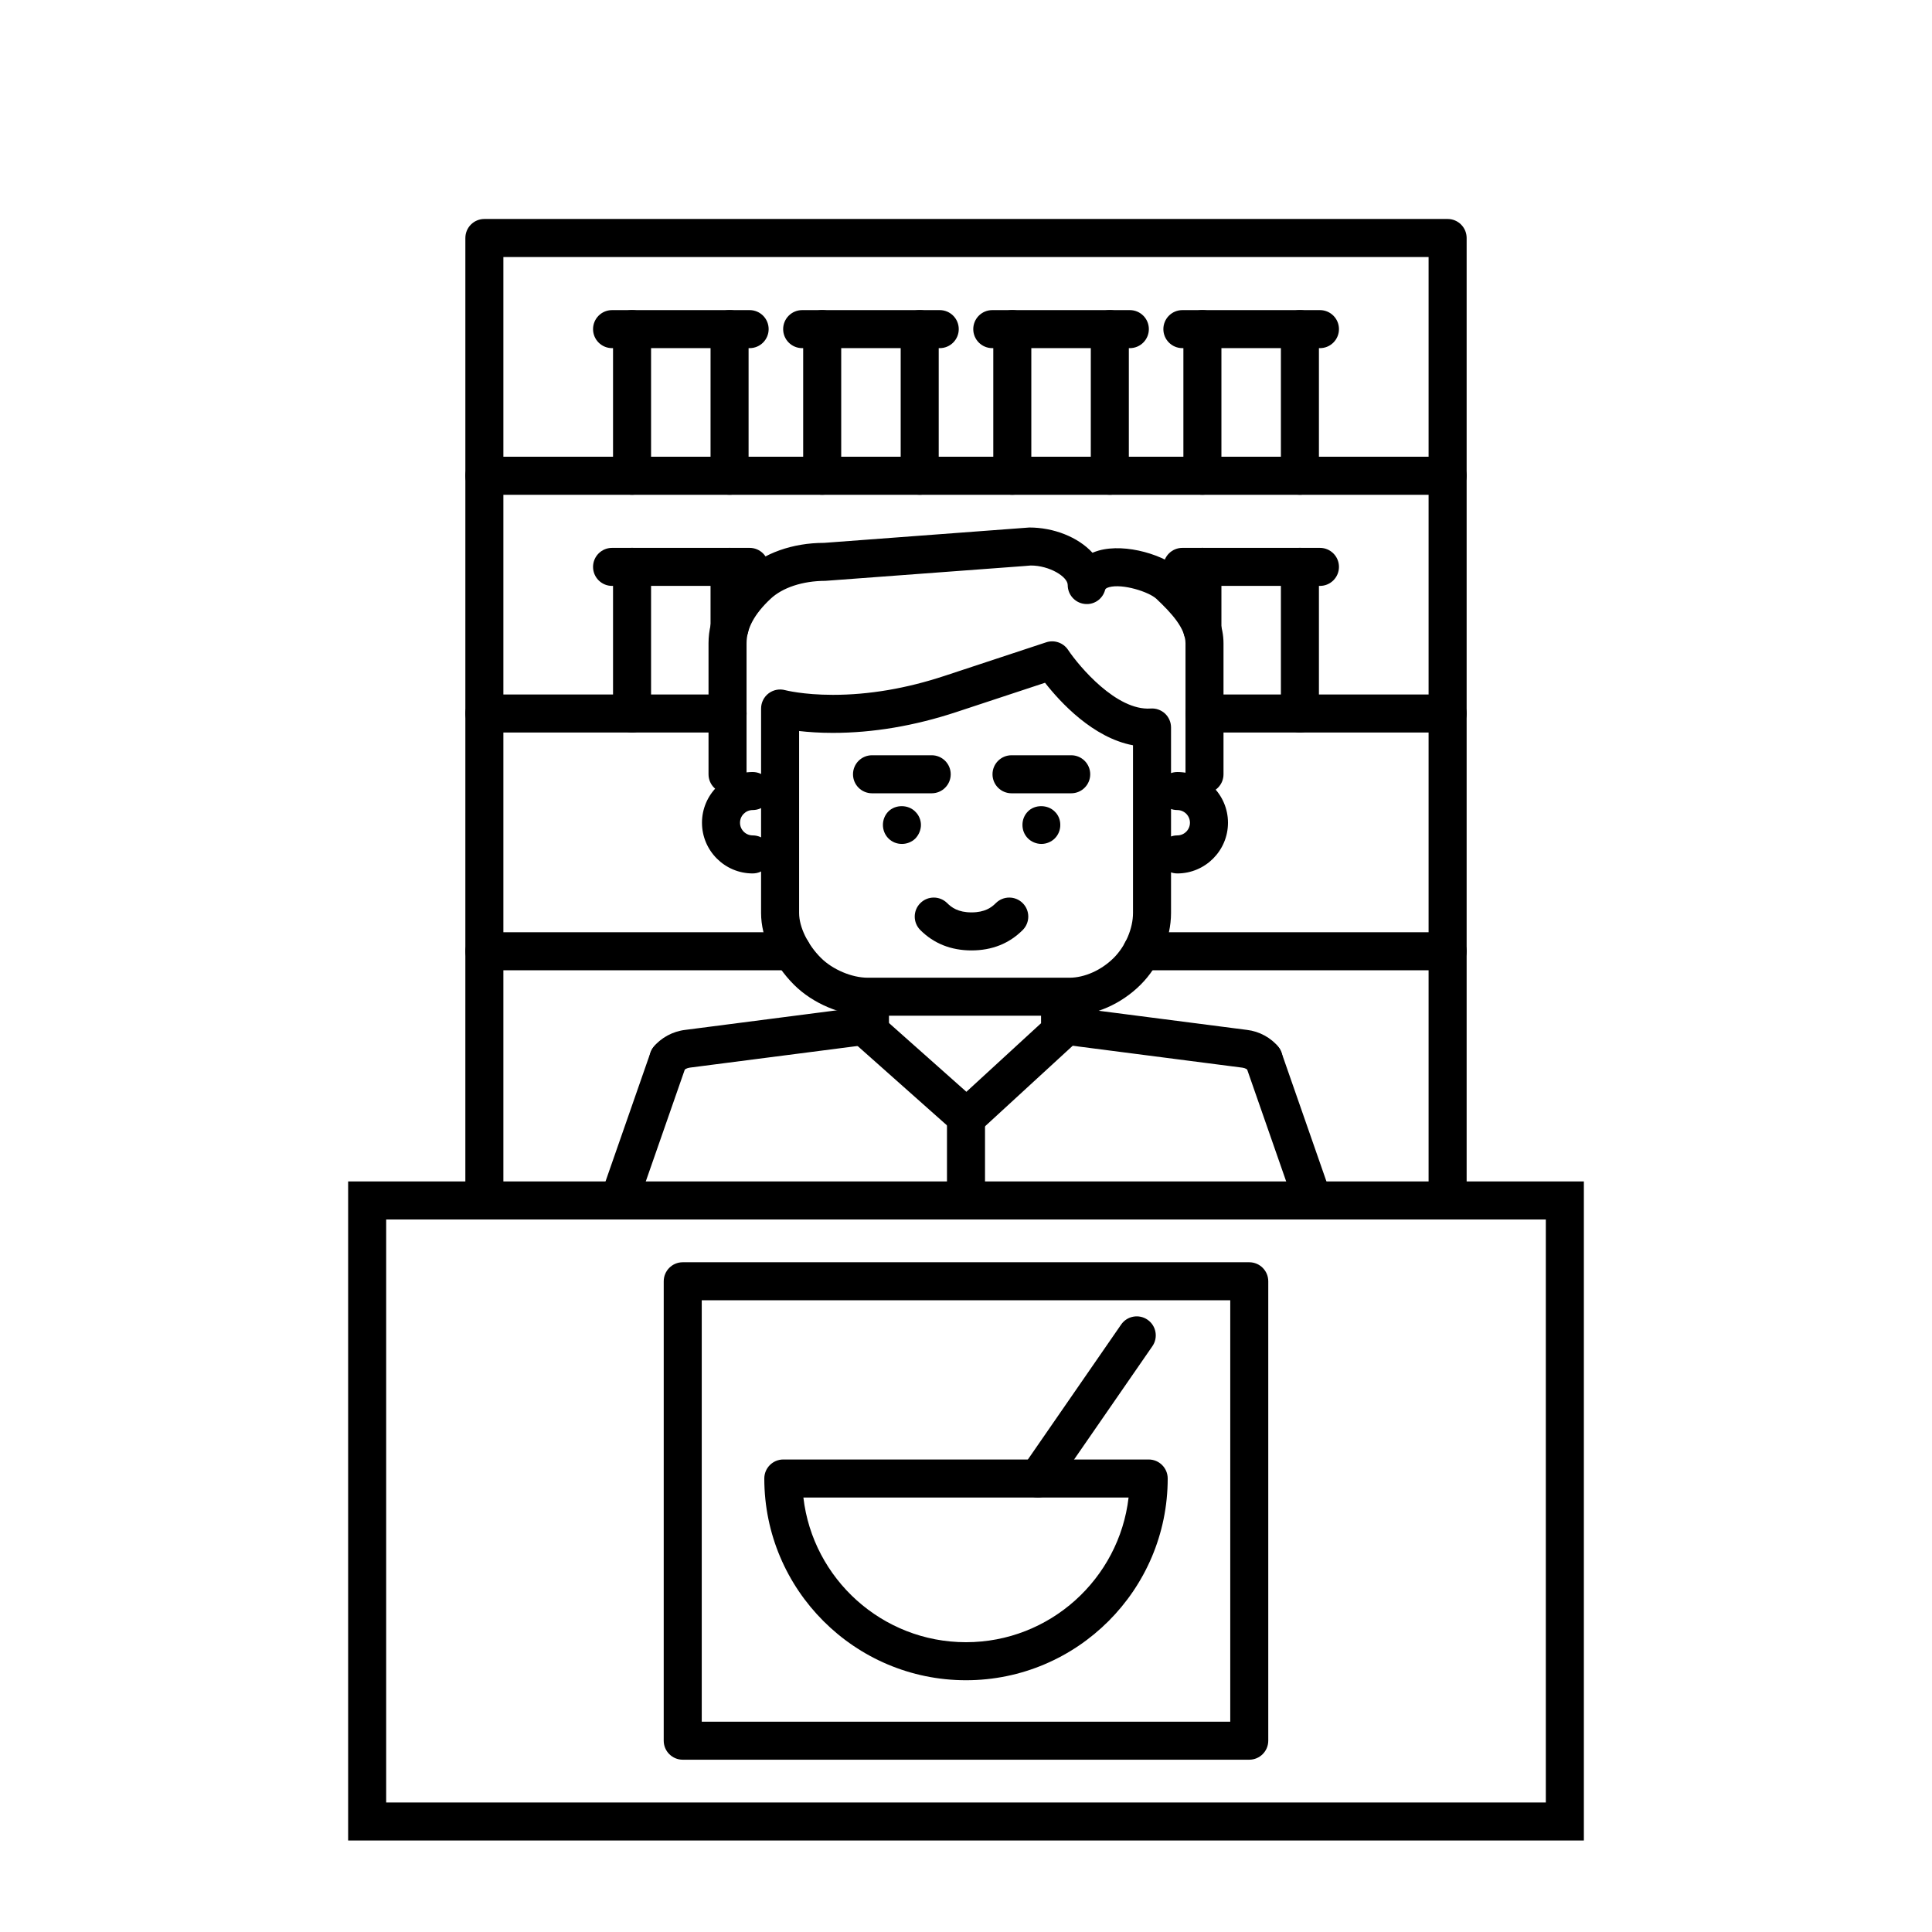 <?xml version="1.0" encoding="UTF-8"?>
<!-- Uploaded to: ICON Repo, www.svgrepo.com, Generator: ICON Repo Mixer Tools -->
<svg fill="#000000" width="800px" height="800px" version="1.1" viewBox="144 144 512 512" xmlns="http://www.w3.org/2000/svg">
 <g>
  <path d="m563.74 631.75h-327.48v-174.66h327.48zm-317.4-10.074h307.32v-154.5h-307.32z"/>
  <path d="m321.14 429.65c-1.098 0-2.203-0.359-3.125-1.09-2.18-1.727-2.551-4.898-0.816-7.078 1.953-2.469 5.098-4.168 8.41-4.551l48.297-6.238c2.75-0.383 5.285 1.598 5.644 4.352 0.352 2.762-1.594 5.285-4.352 5.644l-48.367 6.242c-0.805 0.098-1.512 0.527-1.738 0.812-0.996 1.25-2.465 1.906-3.953 1.906z"/>
  <path d="m478.86 429.65c-1.484 0-2.957-0.656-3.949-1.906-0.227-0.281-0.934-0.719-1.668-0.801l-48.426-6.254c-2.762-0.359-4.711-2.883-4.352-5.644 0.359-2.754 2.871-4.711 5.644-4.352l48.359 6.242c3.238 0.371 6.383 2.074 8.34 4.539 1.734 2.18 1.367 5.352-0.816 7.078-0.93 0.738-2.035 1.098-3.133 1.098z"/>
  <path d="m400.16 445.16c-1.195 0-2.394-0.422-3.344-1.27l-25.613-22.754c-1.078-0.957-1.691-2.328-1.691-3.769l-0.004-7.297c0-2.781 2.254-5.039 5.039-5.039 2.785 0 5.039 2.258 5.039 5.039v5.039l20.516 18.227 19.789-18.176-0.004-5.09c0-2.781 2.254-5.039 5.039-5.039s5.039 2.258 5.039 5.039v7.301c0 1.41-0.59 2.754-1.629 3.707l-24.766 22.754c-0.965 0.887-2.188 1.328-3.41 1.328z"/>
  <path d="m383.02 367.65c-1.367 0-2.625-0.504-3.578-1.461-0.957-0.957-1.461-2.266-1.461-3.578 0-1.309 0.504-2.621 1.461-3.578 1.863-1.863 5.238-1.863 7.106 0.051 0.953 0.906 1.512 2.215 1.512 3.527 0 1.309-0.555 2.621-1.461 3.578-0.961 0.957-2.269 1.461-3.578 1.461z"/>
  <path d="m420 367.65c-1.359 0-2.672-0.555-3.578-1.461-0.957-0.957-1.461-2.215-1.461-3.578 0-1.359 0.504-2.621 1.461-3.578 1.812-1.863 5.238-1.863 7.106 0.051 0.953 0.906 1.461 2.168 1.461 3.527s-0.508 2.621-1.461 3.578c-0.906 0.91-2.223 1.461-3.527 1.461z"/>
  <path d="m463.21 354.23c-2.785 0-5.039-2.258-5.039-5.039v-34.719c0-3.961-3.703-7.996-7.703-11.77-1.996-1.863-8.961-4.09-12.555-3.094-0.922 0.262-0.996 0.535-1.062 0.777-0.672 2.43-3.004 4.012-5.535 3.648-2.492-0.336-4.359-2.473-4.359-4.992 0-2.211-4.84-5.176-9.793-5.176l-1.84 0.152-52.559 3.91c-6.09 0.016-11.395 1.793-14.566 4.777-4.277 4.012-6.352 7.863-6.352 11.766v34.719c0 2.781-2.254 5.039-5.039 5.039s-5.039-2.258-5.039-5.039v-34.719c0-6.742 3.203-13.176 9.527-19.109 5.062-4.762 12.75-7.496 21.094-7.496l54.387-4.07h0.035c6.375 0 12.863 2.504 16.707 6.691 0.527-0.227 1.09-0.418 1.664-0.586 7.203-2.019 17.652 1.211 22.176 5.457 3.812 3.586 10.883 10.254 10.883 19.109v34.719c0.008 2.785-2.246 5.043-5.031 5.043z"/>
  <path d="m401.46 395.87c-5.422 0-9.992-1.82-13.574-5.406-1.965-1.969-1.965-5.16 0.012-7.125 1.961-1.965 5.152-1.969 7.125 0.004 1.137 1.145 2.898 2.449 6.438 2.449 3.543 0 5.301-1.305 6.43-2.445 1.965-1.969 5.16-1.977 7.125-0.016 1.977 1.965 1.984 5.152 0.02 7.129-3.578 3.586-8.145 5.41-13.574 5.41z"/>
  <path d="m427.44 413.18h-53.512c-6.863 0-14.523-3.223-19.512-8.211-5.461-5.461-8.723-12.57-8.723-19.008l0.004-54.199c0-1.57 0.734-3.055 1.988-4.012 1.254-0.945 2.875-1.266 4.394-0.848 0.031 0.004 4.715 1.238 12.652 1.238 9.531 0 19.48-1.688 29.582-5.027l26.949-8.898c2.137-0.707 4.508 0.105 5.773 1.984 2.984 4.457 12.879 16.199 21.891 15.566 1.371-0.105 2.781 0.379 3.805 1.328 1.023 0.953 1.605 2.293 1.605 3.691v49.152c0 6.766-3.078 14.051-8.047 19.008-5.16 5.16-12.195 8.234-18.852 8.234zm-71.668-75.453v48.227c0 3.715 2.262 8.383 5.773 11.887 3.098 3.098 8.191 5.262 12.391 5.262h53.508c3.981 0 8.473-2.016 11.719-5.266 3.094-3.094 5.094-7.758 5.094-11.887v-44.441c-10.617-1.98-19.297-11.438-23.316-16.57l-23.469 7.75c-11.117 3.672-22.141 5.531-32.742 5.531-3.551 0.004-6.566-0.219-8.957-0.492z"/>
  <path d="m343.47 375.47c-7.41 0-13.438-6.027-13.438-13.438 0-7.406 6.027-13.438 13.438-13.438 2.785 0 5.039 2.258 5.039 5.039s-2.254 5.039-5.039 5.039c-1.855 0-3.359 1.508-3.359 3.359 0 1.855 1.508 3.359 3.359 3.359 2.785 0 5.039 2.258 5.039 5.039-0.004 2.781-2.254 5.039-5.039 5.039z"/>
  <path d="m455.99 375.47c-2.785 0-5.039-2.258-5.039-5.039s2.254-5.039 5.039-5.039c1.855 0 3.359-1.508 3.359-3.359 0-1.855-1.508-3.359-3.359-3.359-2.785 0-5.039-2.258-5.039-5.039s2.254-5.039 5.039-5.039c7.41 0 13.438 6.027 13.438 13.438s-6.027 13.438-13.438 13.438z"/>
  <path d="m390.91 354.23h-15.816c-2.785 0-5.039-2.258-5.039-5.039s2.254-5.039 5.039-5.039h15.816c2.785 0 5.039 2.258 5.039 5.039-0.004 2.781-2.254 5.039-5.039 5.039z"/>
  <path d="m427.88 354.23h-15.816c-2.785 0-5.039-2.258-5.039-5.039s2.254-5.039 5.039-5.039h15.816c2.785 0 5.039 2.258 5.039 5.039s-2.254 5.039-5.039 5.039z"/>
  <path d="m308.42 466.09c-0.551 0-1.113-0.09-1.656-0.281-2.625-0.918-4.016-3.789-3.098-6.418l12.723-36.477c0.918-2.625 3.812-4.012 6.414-3.098 2.625 0.918 4.016 3.789 3.098 6.418l-12.723 36.477c-0.723 2.074-2.68 3.379-4.758 3.379z"/>
  <path d="m491.58 466.12c-2.082 0-4.035-1.305-4.758-3.379l-12.723-36.477c-0.918-2.625 0.473-5.5 3.098-6.418 2.613-0.906 5.508 0.473 6.414 3.098l12.723 36.477c0.918 2.625-0.473 5.5-3.098 6.418-0.551 0.188-1.109 0.281-1.656 0.281z"/>
  <path d="m394.96 440.12h10.078v22.012h-10.078z"/>
  <path d="m527.63 466.09c-2.785 0-5.039-2.258-5.039-5.039v-248.94h-245.19v248.94c0 2.781-2.254 5.039-5.039 5.039-2.785 0-5.039-2.258-5.039-5.039l0.004-253.98c0-2.781 2.254-5.039 5.039-5.039h255.27c2.785 0 5.039 2.258 5.039 5.039v253.98c-0.004 2.781-2.258 5.039-5.043 5.039z"/>
  <path d="m527.63 401.13h-81.012c-2.785 0-5.039-2.258-5.039-5.039s2.254-5.039 5.039-5.039h81.012c2.785 0 5.039 2.258 5.039 5.039s-2.254 5.039-5.039 5.039z"/>
  <path d="m353.86 401.13h-81.488c-2.785 0-5.039-2.258-5.039-5.039s2.254-5.039 5.039-5.039h81.484c2.785 0 5.039 2.258 5.039 5.039 0.004 2.781-2.25 5.039-5.035 5.039z"/>
  <path d="m527.63 338.12h-64.422c-2.785 0-5.039-2.258-5.039-5.039s2.254-5.039 5.039-5.039h64.422c2.785 0 5.039 2.258 5.039 5.039s-2.254 5.039-5.039 5.039z"/>
  <path d="m336.82 338.12h-64.453c-2.785 0-5.039-2.258-5.039-5.039s2.254-5.039 5.039-5.039l64.453 0.004c2.785 0 5.039 2.258 5.039 5.039 0 2.777-2.254 5.035-5.039 5.035z"/>
  <path d="m527.63 275.12h-255.27c-2.785 0-5.039-2.258-5.039-5.039s2.254-5.039 5.039-5.039h255.27c2.785 0 5.039 2.258 5.039 5.039s-2.254 5.039-5.039 5.039z"/>
  <path d="m337.34 275.12c-2.785 0-5.039-2.258-5.039-5.039l0.004-38.859c0-2.781 2.254-5.039 5.039-5.039s5.039 2.258 5.039 5.039v38.859c-0.004 2.781-2.258 5.039-5.043 5.039z"/>
  <path d="m311.5 275.12c-2.785 0-5.039-2.258-5.039-5.039v-38.859c0-2.781 2.254-5.039 5.039-5.039s5.039 2.258 5.039 5.039v38.859c0 2.781-2.258 5.039-5.039 5.039z"/>
  <path d="m342.66 236.26h-36.457c-2.785 0-5.039-2.258-5.039-5.039s2.254-5.039 5.039-5.039h36.457c2.785 0 5.039 2.258 5.039 5.039-0.004 2.781-2.254 5.039-5.039 5.039z"/>
  <path d="m387.73 275.12c-2.785 0-5.039-2.258-5.039-5.039v-38.859c0-2.781 2.254-5.039 5.039-5.039 2.785 0 5.039 2.258 5.039 5.039v38.859c0 2.781-2.254 5.039-5.039 5.039z"/>
  <path d="m361.89 275.12c-2.785 0-5.039-2.258-5.039-5.039v-38.859c0-2.781 2.254-5.039 5.039-5.039 2.785 0 5.039 2.258 5.039 5.039v38.859c-0.004 2.781-2.258 5.039-5.039 5.039z"/>
  <path d="m393.04 236.26h-36.457c-2.785 0-5.039-2.258-5.039-5.039s2.254-5.039 5.039-5.039h36.457c2.785 0 5.039 2.258 5.039 5.039s-2.254 5.039-5.039 5.039z"/>
  <path d="m488.49 275.12c-2.785 0-5.039-2.258-5.039-5.039v-38.859c0-2.781 2.254-5.039 5.039-5.039 2.785 0 5.039 2.258 5.039 5.039v38.859c0 2.781-2.254 5.039-5.039 5.039z"/>
  <path d="m462.65 275.12c-2.785 0-5.039-2.258-5.039-5.039v-38.859c0-2.781 2.254-5.039 5.039-5.039 2.785 0 5.039 2.258 5.039 5.039v38.859c-0.004 2.781-2.258 5.039-5.039 5.039z"/>
  <path d="m493.8 236.26h-36.457c-2.785 0-5.039-2.258-5.039-5.039s2.254-5.039 5.039-5.039h36.457c2.785 0 5.039 2.258 5.039 5.039s-2.254 5.039-5.039 5.039z"/>
  <path d="m488.49 338.12c-2.785 0-5.039-2.258-5.039-5.039v-38.859c0-2.781 2.254-5.039 5.039-5.039 2.785 0 5.039 2.258 5.039 5.039v38.859c0 2.781-2.254 5.039-5.039 5.039z"/>
  <path d="m462.65 315.96c-2.785 0-5.039-2.258-5.039-5.039v-16.695c0-2.781 2.254-5.039 5.039-5.039 2.785 0 5.039 2.258 5.039 5.039v16.695c-0.004 2.785-2.258 5.039-5.039 5.039z"/>
  <path d="m493.8 299.27h-36.457c-2.785 0-5.039-2.258-5.039-5.039s2.254-5.039 5.039-5.039h36.457c2.785 0 5.039 2.258 5.039 5.039 0 2.785-2.254 5.039-5.039 5.039z"/>
  <path d="m438.11 275.12c-2.785 0-5.039-2.258-5.039-5.039l0.004-38.859c0-2.781 2.254-5.039 5.039-5.039s5.039 2.258 5.039 5.039v38.859c-0.004 2.781-2.254 5.039-5.043 5.039z"/>
  <path d="m412.27 275.12c-2.785 0-5.039-2.258-5.039-5.039v-38.859c0-2.781 2.254-5.039 5.039-5.039s5.039 2.258 5.039 5.039v38.859c0 2.781-2.258 5.039-5.039 5.039z"/>
  <path d="m443.42 236.26h-36.457c-2.785 0-5.039-2.258-5.039-5.039s2.254-5.039 5.039-5.039h36.457c2.785 0 5.039 2.258 5.039 5.039-0.004 2.781-2.254 5.039-5.039 5.039z"/>
  <path d="m337.34 315.42c-2.785 0-5.039-2.258-5.039-5.039v-16.152c0-2.781 2.254-5.039 5.039-5.039s5.039 2.258 5.039 5.039v16.152c0 2.781-2.254 5.039-5.039 5.039z"/>
  <path d="m311.5 338.12c-2.785 0-5.039-2.258-5.039-5.039v-38.859c0-2.781 2.254-5.039 5.039-5.039s5.039 2.258 5.039 5.039v38.859c0 2.781-2.258 5.039-5.039 5.039z"/>
  <path d="m342.66 299.27h-36.457c-2.785 0-5.039-2.258-5.039-5.039s2.254-5.039 5.039-5.039h36.457c2.785 0 5.039 2.258 5.039 5.039-0.004 2.785-2.254 5.039-5.039 5.039z"/>
  <path d="m475.07 610.34h-150.14c-2.785 0-5.039-2.258-5.039-5.039l0.004-121.75c0-2.781 2.254-5.039 5.039-5.039h150.13c2.785 0 5.039 2.258 5.039 5.039v121.75c0 2.781-2.254 5.039-5.039 5.039zm-145.1-10.078h140.06v-111.68h-140.06z"/>
  <path d="m400 589.28c-29.477 0-53.453-23.98-53.453-53.461 0-2.781 2.254-5.039 5.039-5.039h96.828c2.785 0 5.039 2.258 5.039 5.039 0 29.477-23.977 53.461-53.453 53.461zm-43.094-48.422c2.504 21.559 20.879 38.344 43.09 38.344 22.215 0 40.586-16.785 43.09-38.344z"/>
  <path d="m419.03 540.86c-0.988 0-1.988-0.293-2.856-0.891-2.289-1.582-2.863-4.719-1.281-7.008l26.215-37.934c1.57-2.297 4.727-2.863 7.008-1.281 2.289 1.582 2.863 4.719 1.281 7.008l-26.215 37.934c-0.977 1.414-2.551 2.172-4.152 2.172z"/>
 </g>
</svg>